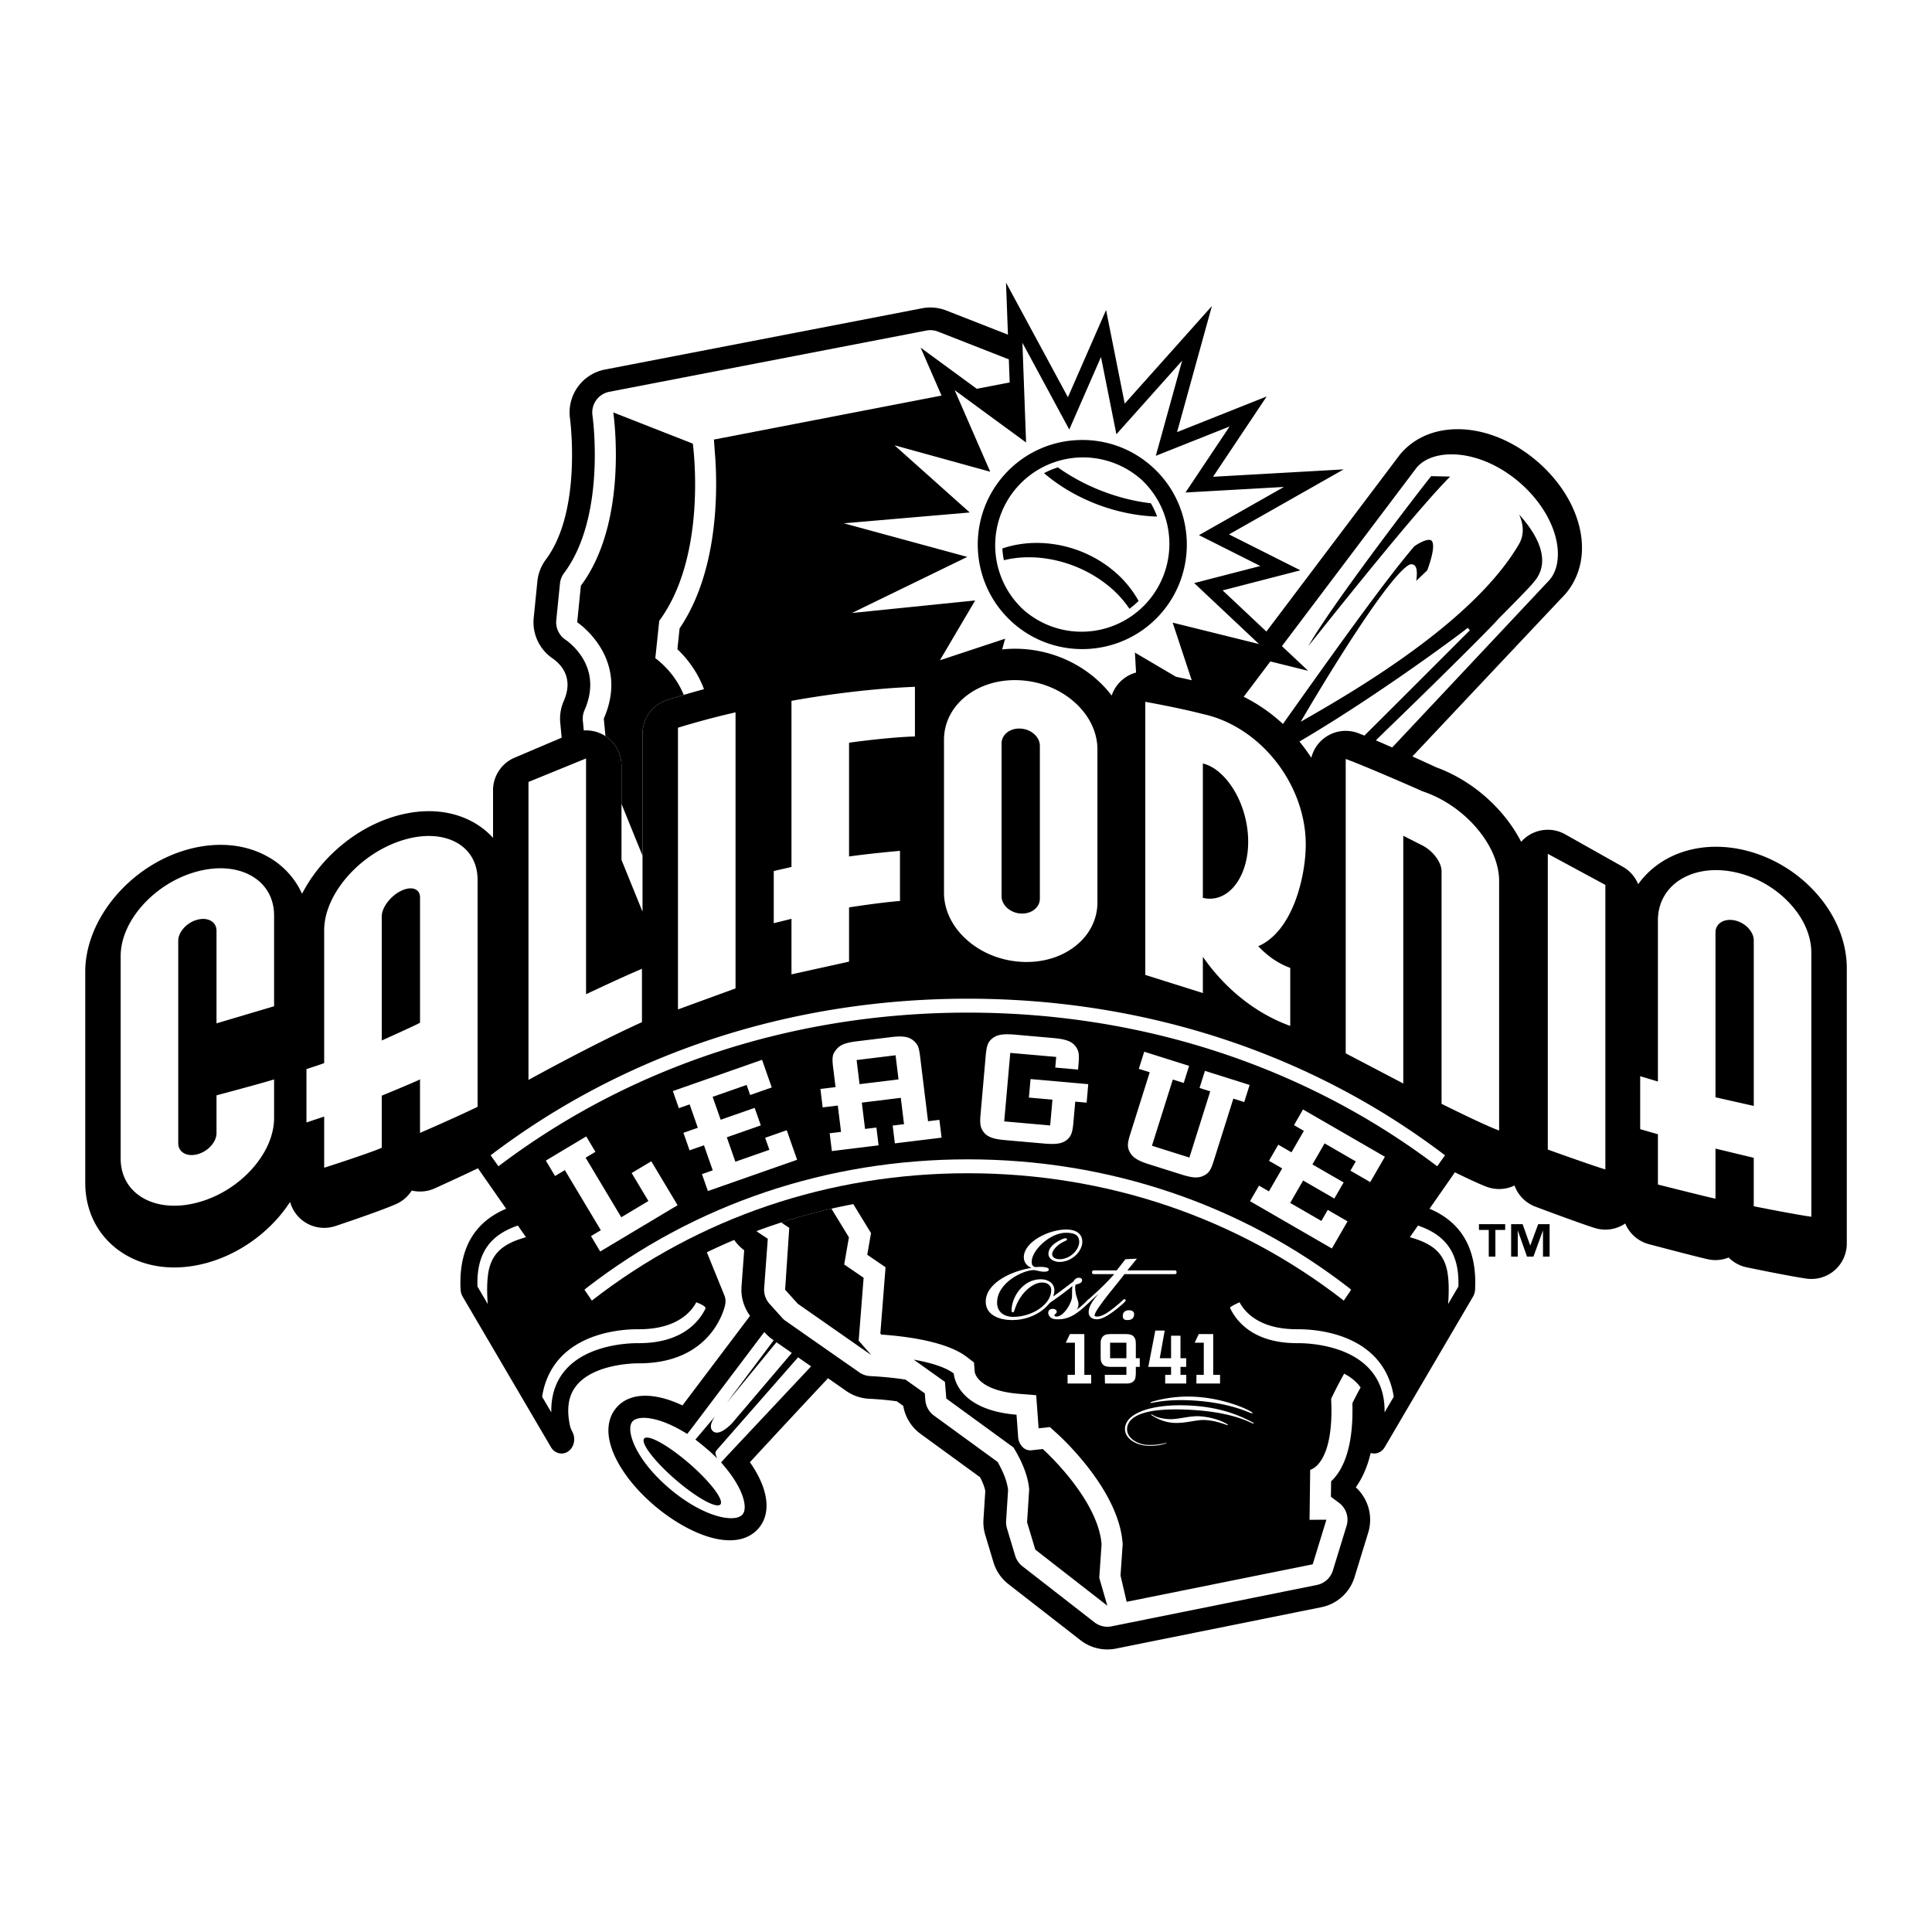 <svg xmlns="http://www.w3.org/2000/svg" width="2500" height="2500" viewBox="0 0 192.756 192.756"><g fill-rule="evenodd" clip-rule="evenodd"><path fill="#fff" d="M0 0h192.756v192.756H0V0z"/><path d="M181.084 88.982c-1.934-2.114-4.514-3.609-7.264-4.212-3.293-.721-6.498-.074-8.795 1.775a8.455 8.455 0 0 0-1.584 1.673 3.535 3.535 0 0 0-1.539-1.745l-5.744-3.233a3.539 3.539 0 0 0-4.391.748 14.68 14.68 0 0 0-1.707-2.586c-1.803-2.2-4.203-3.914-6.775-4.849a208.77 208.77 0 0 0-2.373-1.083c5.248-5.573 9.988-10.607 13.826-14.68l1.479-1.569a6.9 6.9 0 0 0 1.57-3.697c.365-3.249-1.367-6.919-4.52-9.579-2.617-2.209-5.754-3.335-8.604-3.092-2.037.174-3.754 1.029-4.969 2.472l-.014.017-.014.018-13.318 17.65-4.365-4.106 7.758-2.004-7.121-3.582 11.438-6.487-13.033.737 5.352-8.012-8.941 3.557 3.475-12.58-8.697 9.738-1.861-9.343-3.807 8.704-6.176-11.437.191 5.194-6.149-2.409a4.36 4.36 0 0 0-2.418-.222l-31.632 6.11a4.36 4.36 0 0 0-3.494 4.883c.013.092 1.229 9.214-2.407 14.074a4.368 4.368 0 0 0-.847 2.178l-.366 3.645a4.365 4.365 0 0 0 1.861 4.025c.864.597 2.16 1.945 1.138 4.268-.299.68-.42 1.43-.35 2.17l.142 1.485-4.697 1.998a3.535 3.535 0 0 0-2.152 3.254v4.745a7.762 7.762 0 0 0-2.121-1.642c-2.318-1.233-5.237-1.351-8.217-.332-3.774 1.291-6.998 4.213-8.716 7.555a7.99 7.99 0 0 0-3.214-3.585c-2.282-1.366-5.183-1.666-8.167-.844-5.748 1.583-10.25 6.944-10.25 12.206v21.059c0 3.033 1.444 5.639 3.961 7.146 2.282 1.365 5.183 1.666 8.167.844 2.708-.744 5.243-2.357 7.141-4.537.433-.498.821-1.016 1.168-1.549a3.538 3.538 0 0 0 1.333 1.922 3.538 3.538 0 0 0 3.184.488c.453-.15 4.475-1.492 6.065-2.197a3.54 3.54 0 0 0 1.556-1.348 3.533 3.533 0 0 0 2.28-.209c.113-.051 2.258-1.02 4.324-2.012.553.795 1.595 2.289 2.815 4.037-2.281.967-4.806 3.039-4.546 8.066.014.254.085.498.208.707l8.81 15.018c.208.354.545.582.926.623.369.043.733-.096.998-.379.435-.463.52-1.217.203-1.793a2.385 2.385 0 0 1-.248-.666c-.285-1.412-.18-2.533.319-3.428 1.518-2.719 6.282-2.723 6.484-2.723 7.45.043 8.653-5.631 8.701-5.873.061-.307.03-.633-.086-.916l-1.745-4.291a57.539 57.539 0 0 1 2.73-1.232c.27.391.603.74.995 1.029l-.267 3.617a4.386 4.386 0 0 0 .853 2.926l-6.744 8.938c-2.882-1.361-5.323-1.281-6.61.248-.534.635-.803 1.455-.778 2.373.059 2.213 1.85 5.064 4.673 7.445 2.106 1.775 5.282 3.596 7.872 3.373 1.019-.086 1.868-.502 2.457-1.203 1.288-1.529.949-3.955-.886-6.568a1383.78 1383.78 0 0 1 7.794-8.379l1.818 1.27a4.352 4.352 0 0 0 2.299.779c.348.016 1.472.076 2.743.25l.645.457a4.36 4.36 0 0 0 1.728 2.795l5.94 4.328c.316.613.459 1.062.518 1.367l-.182 2.848a4.312 4.312 0 0 0 .176 1.531l.82 2.73a4.34 4.34 0 0 0 1.496 2.188l7.188 5.594a4.363 4.363 0 0 0 3.541.836l20.49-4.129a4.359 4.359 0 0 0 3.309-2.994l1.369-4.455a4.375 4.375 0 0 0-1.242-4.51c.67-.934 1.164-2.078 1.486-3.43.152.047.311.066.471.047.383-.041.719-.27.928-.623l8.809-15.018a1.54 1.54 0 0 0 .207-.707c.26-5.027-2.264-7.1-4.545-8.066 1.035-1.484 1.943-2.785 2.533-3.633 1.18.58 2.424 1.166 3.18 1.449a3.534 3.534 0 0 0 2.766-.133 3.535 3.535 0 0 0 2.08 2.109c.451.17 4.457 1.674 5.936 2.133a3.527 3.527 0 0 0 3.031-.451 3.536 3.536 0 0 0 2.357 2.061c.477.127 4.693 1.242 5.881 1.506.701.156 1.424.09 2.08-.172a3.523 3.523 0 0 0 1.783.973c.17.035 4.176.871 5.963 1.129a3.532 3.532 0 0 0 4.041-3.5V96.59c-.003-2.672-1.128-5.374-3.171-7.608z"/><path d="M113.898 47.869a8.763 8.763 0 0 1-11.836 12.924 8.763 8.763 0 0 1 11.836-12.924z" fill="#fff"/><path d="M105.826 46.828c-.094-.065-.184-.132-.277-.198a7.917 7.917 0 0 0-1.385.58c.367.312.756.615 1.166.908 3.027 2.157 6.729 3.323 10.113 3.42a8.202 8.202 0 0 0-.621-1.327c-3.017-.35-6.256-1.505-8.996-3.383zM100.006 54.721c.021.394.072.785.152 1.172 3.176-.79 7.143.022 10.162 2.347a10.61 10.61 0 0 1 2.365 2.494c.32-.233.625-.493.912-.778a10.631 10.631 0 0 0-2.617-3.106c-3.185-2.594-7.513-3.312-10.974-2.129z"/><path d="M96.505 55.562L84.997 61.16l12.296-1.253-3.518 5.969 6.506-2.152-.295 1.069a12.155 12.155 0 0 1 2.084-.043c2.859.189 5.559 1.35 7.6 3.269.461.432.873.894 1.242 1.376a3.545 3.545 0 0 1 2.432-2.294l-.113-1.992 4.09 2.41c.496.104 1.033.222 1.576.347l-1.9-5.745 8.613 2.135-6.463-6.082 6.596-1.704-6.121-3.079 8.479-4.808-9.826.555 4.402-6.589-7.361 2.928 2.623-9.492-6.557 7.341-1.537-7.709-3.164 7.238-4.674-8.655.365 9.949-7.126-5.222 3.548 8.138-9.549-2.638 7.506 6.703-12.563 1.08 12.317 3.352zm3.78-8.278a10.368 10.368 0 0 1 7.238-3.376 10.363 10.363 0 0 1 7.504 2.729c4.244 3.886 4.533 10.499.648 14.742-3.887 4.242-10.5 4.533-14.742.647-4.243-3.887-4.532-10.5-.648-14.742zM134.926 140.002c.223-.453.506-1.002.822-1.578-.418-.59-.998-1.037-1.641-1.373-.738 1.312-1.252 2.41-1.299 2.51.322 6.43-1.971 7.053-2.09 7.084l-.064 4.988 1.682-.012-1.367 4.451-18.562 3.74-.611-2.621.203-2.982.01-.156-.012-.156c-.42-5.205-5.924-10.318-6.551-10.885l-.699-.633-.939.104-.184.021-.111-1.51-.131-1.793-1.791-.146c-3.227-.268-4.246-1.508-4.342-2.201l-.074-.918c0-.006-.743-.572-.743-.572-2.032-1.551-6.139-2.051-8.505-2.213l-.093-.105.424-5.398.095-1.211-1.003-.686-.823-.562.24-1.381.136-.779-.413-.676-1.355-2.217a58.744 58.744 0 0 0-9.655 2.689c.062.053.125.105.195.152l.928.619-.362 4.926a2.1 2.1 0 0 0 .533 1.559l1.265 1.404c.107.119.228.227.359.316l7.33 5.117c.326.227.709.357 1.107.377.46.02 1.933.102 3.508.35l1.924 1.369.056.686c.049.609.362 1.168.856 1.529l6.351 4.625c.6 1.043.949 1.982 1.047 2.799l-.197 3.09c-.016.25.014.5.084.738l.82 2.73c.127.418.377.785.721 1.053l7.188 5.594a2.106 2.106 0 0 0 1.703.402l20.49-4.129a2.101 2.101 0 0 0 1.594-1.441l1.367-4.453a2.096 2.096 0 0 0-.75-2.297l-.811-.607.02-1.541c1.122-1.05 2.256-3.235 2.12-7.79z" fill="#fff"/><path d="M56.395 63.809c.643.444 3.758 2.872 1.923 7.041a2.102 2.102 0 0 0-.168 1.044l.094.985a3.532 3.532 0 0 1 2.177.574 3.536 3.536 0 0 1 1.585 2.949v9.387l2.098 5.169v-17.75c0-1.527.98-2.882 2.431-3.359.085-.027 1.604-.525 3.702-1.09-.621-1.673-1.643-3.028-2.652-3.983l.218-2.081c3.711-5.461 3.792-13.096 3.578-16.729l-.154-2.109 22.71-4.389-2.084-4.779 5.598 4.101 3.285-.635-.086-2.3-7.064-2.769a2.085 2.085 0 0 0-1.164-.106l-31.631 6.109a2.098 2.098 0 0 0-1.681 2.35c.057.412 1.351 10.144-2.836 15.741a2.106 2.106 0 0 0-.408 1.048l-.366 3.645c-.077.76.266 1.502.895 1.936zM124.084 69.517a16.63 16.63 0 0 1 3.914 2.714c5.283-7.447 10.32-14.485 13.102-17.72.512-.375 1.396-.816 1.703-.586.162.122.443.656-.404 2.974l-1.1 1.053c.184-1.288-.105-1.497-.209-1.57-.104-.072-.32-.162-.623.043-2.604 1.761-10.096 14.567-10.385 15.056l-.311.529.533-.305c5.785-3.307 16.854-9.937 21.223-17.378l.006-.007s.01-.018.012-.026v-.002c.613-1.046.385-2.142.02-2.959 2.428 2.688 2.957 5.053 1.463 6.736l-.006.008-.006.008c-.17.251-1.344 1.471-3.494 3.634-.818.952-6.047 6.138-11.418 11.328l-.832.82c.514.219 1.068.46 1.629.707l15.705-16.725c.436-.518.701-1.18.789-1.971.283-2.522-1.246-5.597-3.896-7.833-3.904-3.295-8.488-3.377-10.16-1.391.008-.009-5.482 7.267-13.441 17.811l2.617 2.462-3.77-.935-2.661 3.525zm18.703-22.012l1.896.044c-3.492 3.486-12.23 14.52-14.146 16.91 2.18-3.903 10.961-15.363 12.25-16.954zM80.92 136.324l-1.297-.904-8.076 9.211-.009.01-.006.01c-.008.014-.021.037-.042.057-.211.211-.07.482.055.789-.805-.811-1.801-1.586-2.14-1.852l-.024-.02 1.957-2.316c-.22.322-.432.725-.411 1.061.011.176.08.316.207.424.488.414 1.278-.176 1.864-.752l6-7.059-1.532-1.068-4.956 6.045 4.679-6.238-.089-.062a4.402 4.402 0 0 1-.746-.658l-.098-.109c-4.496 5.955-7.294 9.664-7.294 9.664l-.392.502-.491-.285c-2.515-1.471-4.444-1.584-4.983-.943-.152.18-.224.447-.214.795.035 1.316 1.271 3.658 3.955 5.92 3.404 2.871 6.516 3.418 7.248 2.549.539-.641.1-2.523-1.776-4.756l-.366-.436.429-.471c0-.002 3.289-3.506 8.548-9.108zm-9.047 13.772c-.38.441-2.389-.672-4.488-2.486-2.1-1.816-3.493-3.646-3.114-4.088.38-.441 2.389.67 4.488 2.486 2.099 1.814 3.493 3.644 3.114 4.088z" fill="#fff"/><path d="M146.65 62.883l-.217-.242c-.973.784-9.107 6.828-16.787 11.343.424.519.818 1.059 1.184 1.618a3.534 3.534 0 0 1 4.682-2.454c.182.068.389.15.615.242 2.252-2.239 4.543-4.529 6.65-6.637l3.873-3.87zM119.746 139.396c2.059.184 3.949.844 4.898 1.35.328.172.326.209.324.244-.004.035-.137.012-.434-.111-.875-.365-2.52-.896-4.812-1.1-2.158-.191-3.609-.043-4.588.146-.258.049-.377.062-.375.039.002-.035.107-.1.281-.145a12.797 12.797 0 0 1 4.706-.423zm-.691.856c2.689.191 4.391.869 5.84 1.613.189.098.201.141.199.162-.002.02-.062.016-.328-.107-1.367-.645-3.277-1.074-5.479-1.23-4.678-.33-6.697.451-6.832 1.787-.104 1.023 1.1 1.613 1.895 1.67.641.045 1.326-.021 1.801-.146.094-.025.252-.066.25-.045s-.098.057-.258.107c-.271.098-.977.227-1.771.17-1.1-.078-2.23-.768-2.127-1.791.159-1.587 3.048-2.456 6.81-2.19zm.675 1.053c.979.07 1.92.348 2.578.709.174.096.201.129.199.16-.004.021-.08.016-.271-.061-.715-.25-1.285-.385-1.957-.434-.918-.064-2.008.363-3.23.277-.855-.061-1.547-.383-2.084-.717-.088-.047-.113-.08-.111-.111.002-.021.064-.018.135.029.361.236.871.377 1.604.43.886.063 2.098-.357 3.137-.282z" fill="#fff"/><path d="M101.111 131.443c1.9 0 3.832-1.268 3.832-2.725 0-.455-.332-.822-.982-.822-.934 0-2.199 1.039-2.723 2.57-.096.279-.127.406-.189.406-.049 0-.064-.025-.064-.127 0-1.305 1.107-3.053 2.85-3.053.682 0 1.299.342 1.299 1.039 0 1.418-1.932 2.912-4.117 2.912-1.504 0-2.611-.607-2.611-1.771 0-1.863 2.645-3.078 4.719-3.344v-.025c-.586-.141-.92-.57-.92-1.064 0-1.494 2.455-2.711 4.164-2.711.951 0 1.553.393 1.553 1.166 0 .887-.965 1.951-2.248 1.951-.477 0-1.014-.293-1.014-.736 0-.531.428-.924.934-1.215.111-.062.508-.291.713-.291.062 0 .096.012.096.051 0 .051-.145.102-.334.189-.553.266-1.154.824-1.154 1.291 0 .342.33.559.822.559 1.094-.014 1.996-.988 1.996-1.787 0-.709-.475-.975-1.379-.975-1.631 0-3.482 1.787-3.482 2.951 0 .305.08.469.379.596.096 0 .35-.025.523-.025.443 0 .807.076.807.189 0 .127-.143.178-.426.178-.35 0-.809-.164-1.029-.164-1.045 0-3.705 1.254-3.705 3.305-.003.937.677 1.482 1.69 1.482z" fill="#fff" stroke="#fff" stroke-width=".12" stroke-miterlimit="2.613"/><path d="M107.094 130.898l.031.025c.523-.293.871-.635 1.141-.887.332-.291.332-.355.395-.355.049 0 .08.025.08.076 0 .039-.332.355-.648.633-.855.773-1.6 1.178-2.486 1.178-.365 0-.506-.012-.713-.139-.127-.076-.252-.291-.252-.43 0-.217.111-.355.396-.355.174 0 .33.088.33.203 0 .252-.221.152-.221.379 0 .115.078.189.27.189.744 0 1.6-1.393 1.6-2.076 0-.607 0-1.127.094-1.189l-.031-.027c-.381.43-1.893 1.49-2.4 1.828-.076.049-.096.102-.145.102-.047 0 .1-.174.1-.199 0-.088.07-.197.297-.338.646-.404 2.086-1.557 2.18-1.594.031-.012.174-.381.523-.381.189 0 .27.076.27.191 0 .24-.35.316-.635.391-.031.127-.062.166-.062.293 0 .938.332 1.215.332 1.734 0 .305-.189.557-.443.773v-.025h-.003z" fill="#fff" stroke="#fff" stroke-width=".12" stroke-miterlimit="2.613"/><path d="M112.316 125.693l.982-.051-.945 1.162h4.893c.033 0 .082.043.082.129 0 .062-.018.127-.082.127h-5.088c-.49.697-3.008 3.584-3.008 4.166 0 .127.096.189.301.189.477 0 1.029-.328 1.742-.898.807-.633.902-.836.98-.836.064 0 .08.025.08.076 0 .039-.508.506-.855.773-.965.771-1.535 1.037-1.979 1.037-.539-.012-.744-.328-.744-.619 0-.723.539-1.344 1.473-2.406l-.031-.025c-.301.291-.539.494-.967.887-.143.125-.57.545-.617.545s-.08-.014-.08-.051c0-.051.064-.102.682-.66.475-.418 1.441-1.328 2.17-2.178h-2.215c-.066 0-.082-.064-.082-.127 0-.064.049-.129.064-.129h2.371l.873-1.111zM113.092 131.1c0 .344-.174.545-.617.545-.254 0-.396-.076-.396-.354 0-.279.158-.508.555-.508.284 0 .458.115.458.317z" fill="#fff" stroke="#fff" stroke-width=".12" stroke-miterlimit="2.613"/><path fill="#fff" d="M108.184 137.17h.681v.865h-2.355v-.865h.734v-3.205h-.912l.412-.865h1.44v4.07zM113.322 135.508v-1.328c0-.355-.029-.533-.098-.658-.162-.311-.393-.414-.932-.422H110.841c-.281.008-.451.029-.561.072a.736.736 0 0 0-.387.387c-.066.141-.08.266-.08.621V135.368c.006.178.006.207.006.244a.907.907 0 0 0 .09.34c.156.312.393.416.932.422h1.539v.797h-2.154c.004.221.01.545.02.865h2.047c.363 0 .518-.037.674-.133.215-.141.311-.305.332-.578a2.99 2.99 0 0 0 .023-.361v-.59h.393v-.865h-.393v-.001zm-.941 0h-1.627v-1.543h1.627v1.543zM121.043 137.17h.682v.865h-2.358v-.865h.735v-3.205h-.911l.413-.865h1.439v4.07zM117.777 137.17v-.797h.571v-.865h-.571v-2.242h-.939v2.242h-1.127l.492-2.756h-.939l-.698 3.621h2.272v.797h-.586v.865h2.103v-.865h-.578zM27.346 107.693v3.848c0 1.713-.796 3.535-2.241 5.129s-3.367 2.77-5.412 3.309c-2.044.541-3.966.381-5.412-.449s-2.242-2.23-2.242-3.945V95.382c0-3.539 3.433-7.325 7.653-8.439 2.044-.54 3.966-.38 5.412.45 1.445.831 2.241 2.232 2.241 3.946v9.056l-5.744 1.705v-9.244c0-.428-.198-.777-.559-.984-.361-.207-.84-.247-1.35-.112-.51.134-.989.428-1.35.825-.36.397-.559.852-.559 1.279v20.203c0 .428.198.777.559.984.361.207.84.246 1.35.111 1.053-.277 1.909-1.221 1.909-2.104v-3.777c.001 0 4.369-1.158 5.745-1.588zM103.746 89.662c0 .882-.857 1.546-1.908 1.48a2.23 2.23 0 0 1-1.352-.554c-.359-.326-.559-.74-.559-1.167V74.172c0-.427.199-.817.559-1.097.361-.28.84-.416 1.352-.383.51.032.988.229 1.35.555.359.325.559.739.559 1.167v15.248h-.001zm5.744-14.885c0-1.714-.797-3.376-2.242-4.68-1.445-1.303-3.367-2.093-5.41-2.222-4.221-.267-7.655 2.394-7.655 5.933v15.249c0 1.714.796 3.376 2.242 4.68 1.446 1.303 3.368 2.093 5.413 2.222 2.043.129 3.965-.416 5.41-1.537 1.445-1.12 2.242-2.682 2.242-4.396V74.777zM73.385 71.072v27.542l-5.744 2.096V72.605s2.635-.831 5.744-1.533zM160.168 116.676V88.288l-5.744-3.102v29.505s4.32 1.557 5.744 1.985zM64.048 96.662v5.32c-4.884 2.203-11.322 5.764-11.322 5.764V78.015l5.745-2.344v23.525c0-.001 3.761-1.786 5.577-2.534zM149.568 112.791V87.897c0-1.714-.797-3.589-2.242-5.28-1.445-1.691-3.367-2.995-5.41-3.672-.936-.427-5.883-2.581-7.654-3.223v29.369l5.744 3.01V83.384l1.91.969c.51.259.988.669 1.35 1.154.359.485.559.988.559 1.416v23.205c-.001-.001 4.261 2.134 5.743 2.663zM89.791 89.893v-5.005s-2.839.248-5.081.563v-11.35s3.652-.526 6.573-.627v-4.95c-6.21.236-12.317 1.4-12.317 1.4v16.574s-1.217.274-1.768.407v5.202s1.243-.302 1.768-.438v5.543l5.744-1.269V90.53c-.001 0 3.22-.504 5.081-.637zM32.343 111.402v5.102s4.265-1.359 5.744-1.988v-5.201s3.239-1.33 3.818-1.623v5.338s3.412-1.477 5.744-2.6V87.789c0-1.714-.796-3.064-2.242-3.802-1.445-.738-3.367-.774-5.411-.104-4.22 1.385-7.653 5.39-7.653 8.929v13.252c-.251.111-1.767.598-1.767.598v5.326s1.081-.361 1.767-.586zm5.744-7.593V91.436c0-.427.199-.928.56-1.409.36-.481.84-.885 1.35-1.138s.989-.323 1.35-.2c.361.124.56.428.56.855v12.492c-.353.22-3.82 1.773-3.82 1.773zM171.154 119.592v-4.996l3.818.918v4.834s4.047.812 5.744 1.047V95.037c0-1.714-.797-3.493-2.242-5.008a10.533 10.533 0 0 0-5.412-3.017c-4.219-.888-7.652 1.27-7.652 4.808v16.083l-1.768-.531v5.285l1.768.508v5.014c0-.001 4.592 1.165 5.744 1.413zm0-10.115v-16.45c0-.427.197-.788.559-1.014.361-.227.84-.292 1.35-.186.51.107.99.375 1.35.753.361.378.561.822.561 1.249v16.51l-3.82-.862zM120.01 71.24c-2.377-.621-5.744-1.22-5.744-1.22v27.248l5.744 1.807v-3.613c.33.47.684.939 1.072 1.406 2.131 2.555 4.775 4.453 7.646 5.488v-5.791c-1.299-.469-2.35-1.269-3.189-2.161 3.525-1.54 4.736-7.11 4.736-10.154 0-3.28-1.371-6.633-3.762-9.198-1.818-1.953-4.128-3.304-6.503-3.812zm0 18.337V76.172c1.078.263 1.924 1.075 2.441 1.71 1.303 1.592 2.08 3.871 2.08 6.095 0 3.633-2.07 6.197-4.521 5.6zM96.559 101.029c17.259 0 33.595 5.301 46.83 15.33l.781-1.094c-13.436-10.223-30.037-15.625-47.611-15.625-17.572 0-34.174 5.402-47.61 15.625l.781 1.094c13.235-10.029 29.571-15.33 46.829-15.33z"/><path d="M134.654 128.543c-10.84-8.422-24.115-12.875-38.095-12.875-13.979 0-27.256 4.453-38.095 12.875l-.153.133.738 1.084c10.673-8.311 23.734-12.705 37.51-12.705 13.775 0 26.837 4.395 37.511 12.705l.732-1.076-.148-.141z" fill="#fff"/><path d="M69.33 129.869c-1.809-.779-6.731.67-9.649 1.949-.163.07-.333.107-.503.115-.1.012-.199.014-.301-.002a1.17 1.17 0 0 1-.531-.223 1.388 1.388 0 0 1-.374-.348 1.425 1.425 0 0 1-.148-.262l-6.155-8.826c-2.24.775-4.167 2.242-4.03 6.084l7.366 12.557c-.025-1.24.221-2.346.75-3.293 1.938-3.473 6.928-3.619 7.908-3.613 4.445.025 6.137-2.217 6.739-3.486-.059-.279-.791-.531-1.072-.652zM141.473 122.273l-6.154 8.826c-.041.09-.088.178-.148.262a1.432 1.432 0 0 1-.375.35 1.219 1.219 0 0 1-.529.221 1.1 1.1 0 0 1-.303.002 1.432 1.432 0 0 1-.502-.115c-2.918-1.279-7.84-2.729-9.65-1.949-.307.133-1.01.447-1.096.602.582 1.26 2.26 3.562 6.764 3.537.98-.006 5.969.141 7.908 3.613.529.947.775 2.053.75 3.293l7.367-12.557c.136-3.842-1.79-5.309-4.032-6.085z"/><path d="M83.361 108.461l-.242-1.982c-.108-.881-.073-1.221.188-1.588.387-.59.895-.828 2.044-.984l.321-.039 3.02-.369.321-.041c1.248-.137 1.86.012 2.352.592.242.256.341.596.436 1.367l.79 6.449 1.132-.139.219 1.777-4.662.57-.218-1.777 1.132-.139-.322-2.627-3.888.477.322 2.625 1.132-.137.218 1.775-4.662.572-.217-1.777 1.132-.139-.322-2.627-1.51.184-.225-1.84 1.509-.183zm2.397-.295l3.887-.475-.294-2.406-3.888.475.295 2.406zM118.637 106.342l-.537 1.707-1.088-.342-2.082 6.604 3.736 1.178 2.08-6.604-1.068-.338.537-1.707 4.461 1.406-.539 1.707-1.086-.342-1.953 6.195c-.271.861-.439 1.141-.816 1.387-.615.371-1.152.367-2.281.029l-.309-.098-2.883-.91-.328-.102c-1.172-.387-1.668-.775-1.9-1.496-.09-.346-.062-.686.176-1.441l1.951-6.195-1.088-.342.539-1.709 4.478 1.413zM58.487 113.381l.92 1.537-.979.586 3.555 5.941 2.709-1.619-1.671-2.791 1.959-1.172 2.622 4.381-7.719 4.619-.919-1.537.979-.586-3.588-5.996-.979.586-.919-1.537 4.03-2.412zM76.032 105.738l.966 2.758-2.154.754-.353-1.006-3.391 1.188.801 2.287 3.391-1.188.614 1.75-3.392 1.188.854 2.437 3.392-1.187-.421-1.201 2.154-.754 1.034 2.949-8.902 3.119-.592-1.689 1.077-.377-.875-2.498-1.436.502-.613-1.749 1.436-.503-.817-2.332-1.077.376-.597-1.705 8.901-3.119zM138.172 115.41l-1.463 2.529-1.975-1.142.534-.922-3.112-1.799-1.215 2.1 3.114 1.797-.93 1.605-3.111-1.799-1.291 2.237 3.111 1.798.637-1.101 1.974 1.142-1.564 2.706-8.166-4.719.896-1.551.989.572 1.324-2.291-1.317-.761.928-1.606 1.317.762 1.236-2.141-.986-.57.902-1.565 8.168 4.719zM108.414 110.012l-1.137-.1-.188 2.131c-.074.836-.201 1.207-.457 1.502-.506.529-1.068.654-2.377.555l-.416-.037-3.164-.277-.418-.037c-1.383-.121-1.967-.412-2.307-1.109-.146-.283-.189-.67-.125-1.41l.523-5.936c.074-.854.203-1.223.455-1.504.506-.527 1.072-.668 2.381-.57l.416.037 3.164.279.416.037c1.381.137 1.949.408 2.307 1.109.148.283.189.668.123 1.426l-.053.605-2.273-.201.094-1.062-4.584-.402-.602 6.834 4.584.404.227-2.574-2.35-.205.164-1.848 5.758.508-.161 1.845zM69.471 129.928c-.525.986-1.99 2.715-5.805 2.691-1.495-.008-6.543.266-8.717 4.16a7.521 7.521 0 0 0-.858 2.578l.913 1.557c-.025-1.24.221-2.346.75-3.293 1.938-3.473 6.928-3.619 7.908-3.613 4.445.025 6.137-2.217 6.739-3.486-.049-.241-.598-.461-.93-.594zM51.668 122.273c-2.24.775-4.167 2.242-4.03 6.084l1.027 1.75c-.084-.957-.08-2.076.003-2.721.238-2.484 1.739-3.365 3.811-3.949l-.811-1.164zM129.475 132.619c-3.812.023-5.277-1.701-5.803-2.689-.344.152-.881.406-.957.541.582 1.26 2.26 3.562 6.764 3.537.98-.006 5.969.141 7.908 3.613.529.947.775 2.053.75 3.293l.914-1.557a7.544 7.544 0 0 0-.859-2.578c-2.174-3.894-7.223-4.168-8.717-4.16zM141.473 122.273l-.811 1.164c2.072.584 3.572 1.465 3.811 3.949.084.645.088 1.764.004 2.721l1.027-1.75c.137-3.841-1.789-5.308-4.031-6.084z" fill="#fff"/><path d="M109.904 154.064c-.125-1.537-.824-3.109-1.699-4.521a22.601 22.601 0 0 0-2.037-2.752c-.168-.195-.33-.383-.488-.557-.867-.959-1.547-1.578-1.641-1.664l-1.205.133c-.852.02-1.223-.869-1.246-1.248l-.17-2.309c-5.973-.492-6.247-3.934-6.261-4.113-.887-.678-2.458-1.107-3.994-1.381l3.116 2.219.133 1.66 6.703 4.883c.809 1.318 1.441 2.762 1.566 4.176l-.209 3.287.82 2.73 7.186 5.594-.805-2.783.231-3.354zM60.24 71.695l.167 1.75a3.536 3.536 0 0 1 1.6 2.957v3.805l2.098 5.168V73.208c0-1.527.98-2.882 2.431-3.359.054-.018.687-.225 1.678-.519-.905-2.267-2.679-3.553-2.833-3.663l.391-3.729c3-4.06 3.58-9.78 3.58-13.607 0-2.26-.202-3.862-.229-4.069l-7.935-3.114c.075.545 1.497 10.962-3.235 17.288l-.366 3.645c.265.183 5.261 3.686 2.653 9.614zM86.163 127.482l-1.938-1.324.472-2.711-1.749-2.861a59.032 59.032 0 0 0-5.007 1.379l.804.537-.413 6.174 1.265 1.404 7.33 5.117-1.256-1.436.492-6.279zM150.174 122.713h-.979v2.662h-.662v-2.662h-.977v-.576h2.617v.576h.001zm4.43 2.662h-.66v-2.578h-.016l-.939 2.578h-.639l-.908-2.578h-.016v2.578h-.66v-3.238h1.145l.754 2.115h.016l.785-2.115h1.139v3.238h-.001z"/></g></svg>